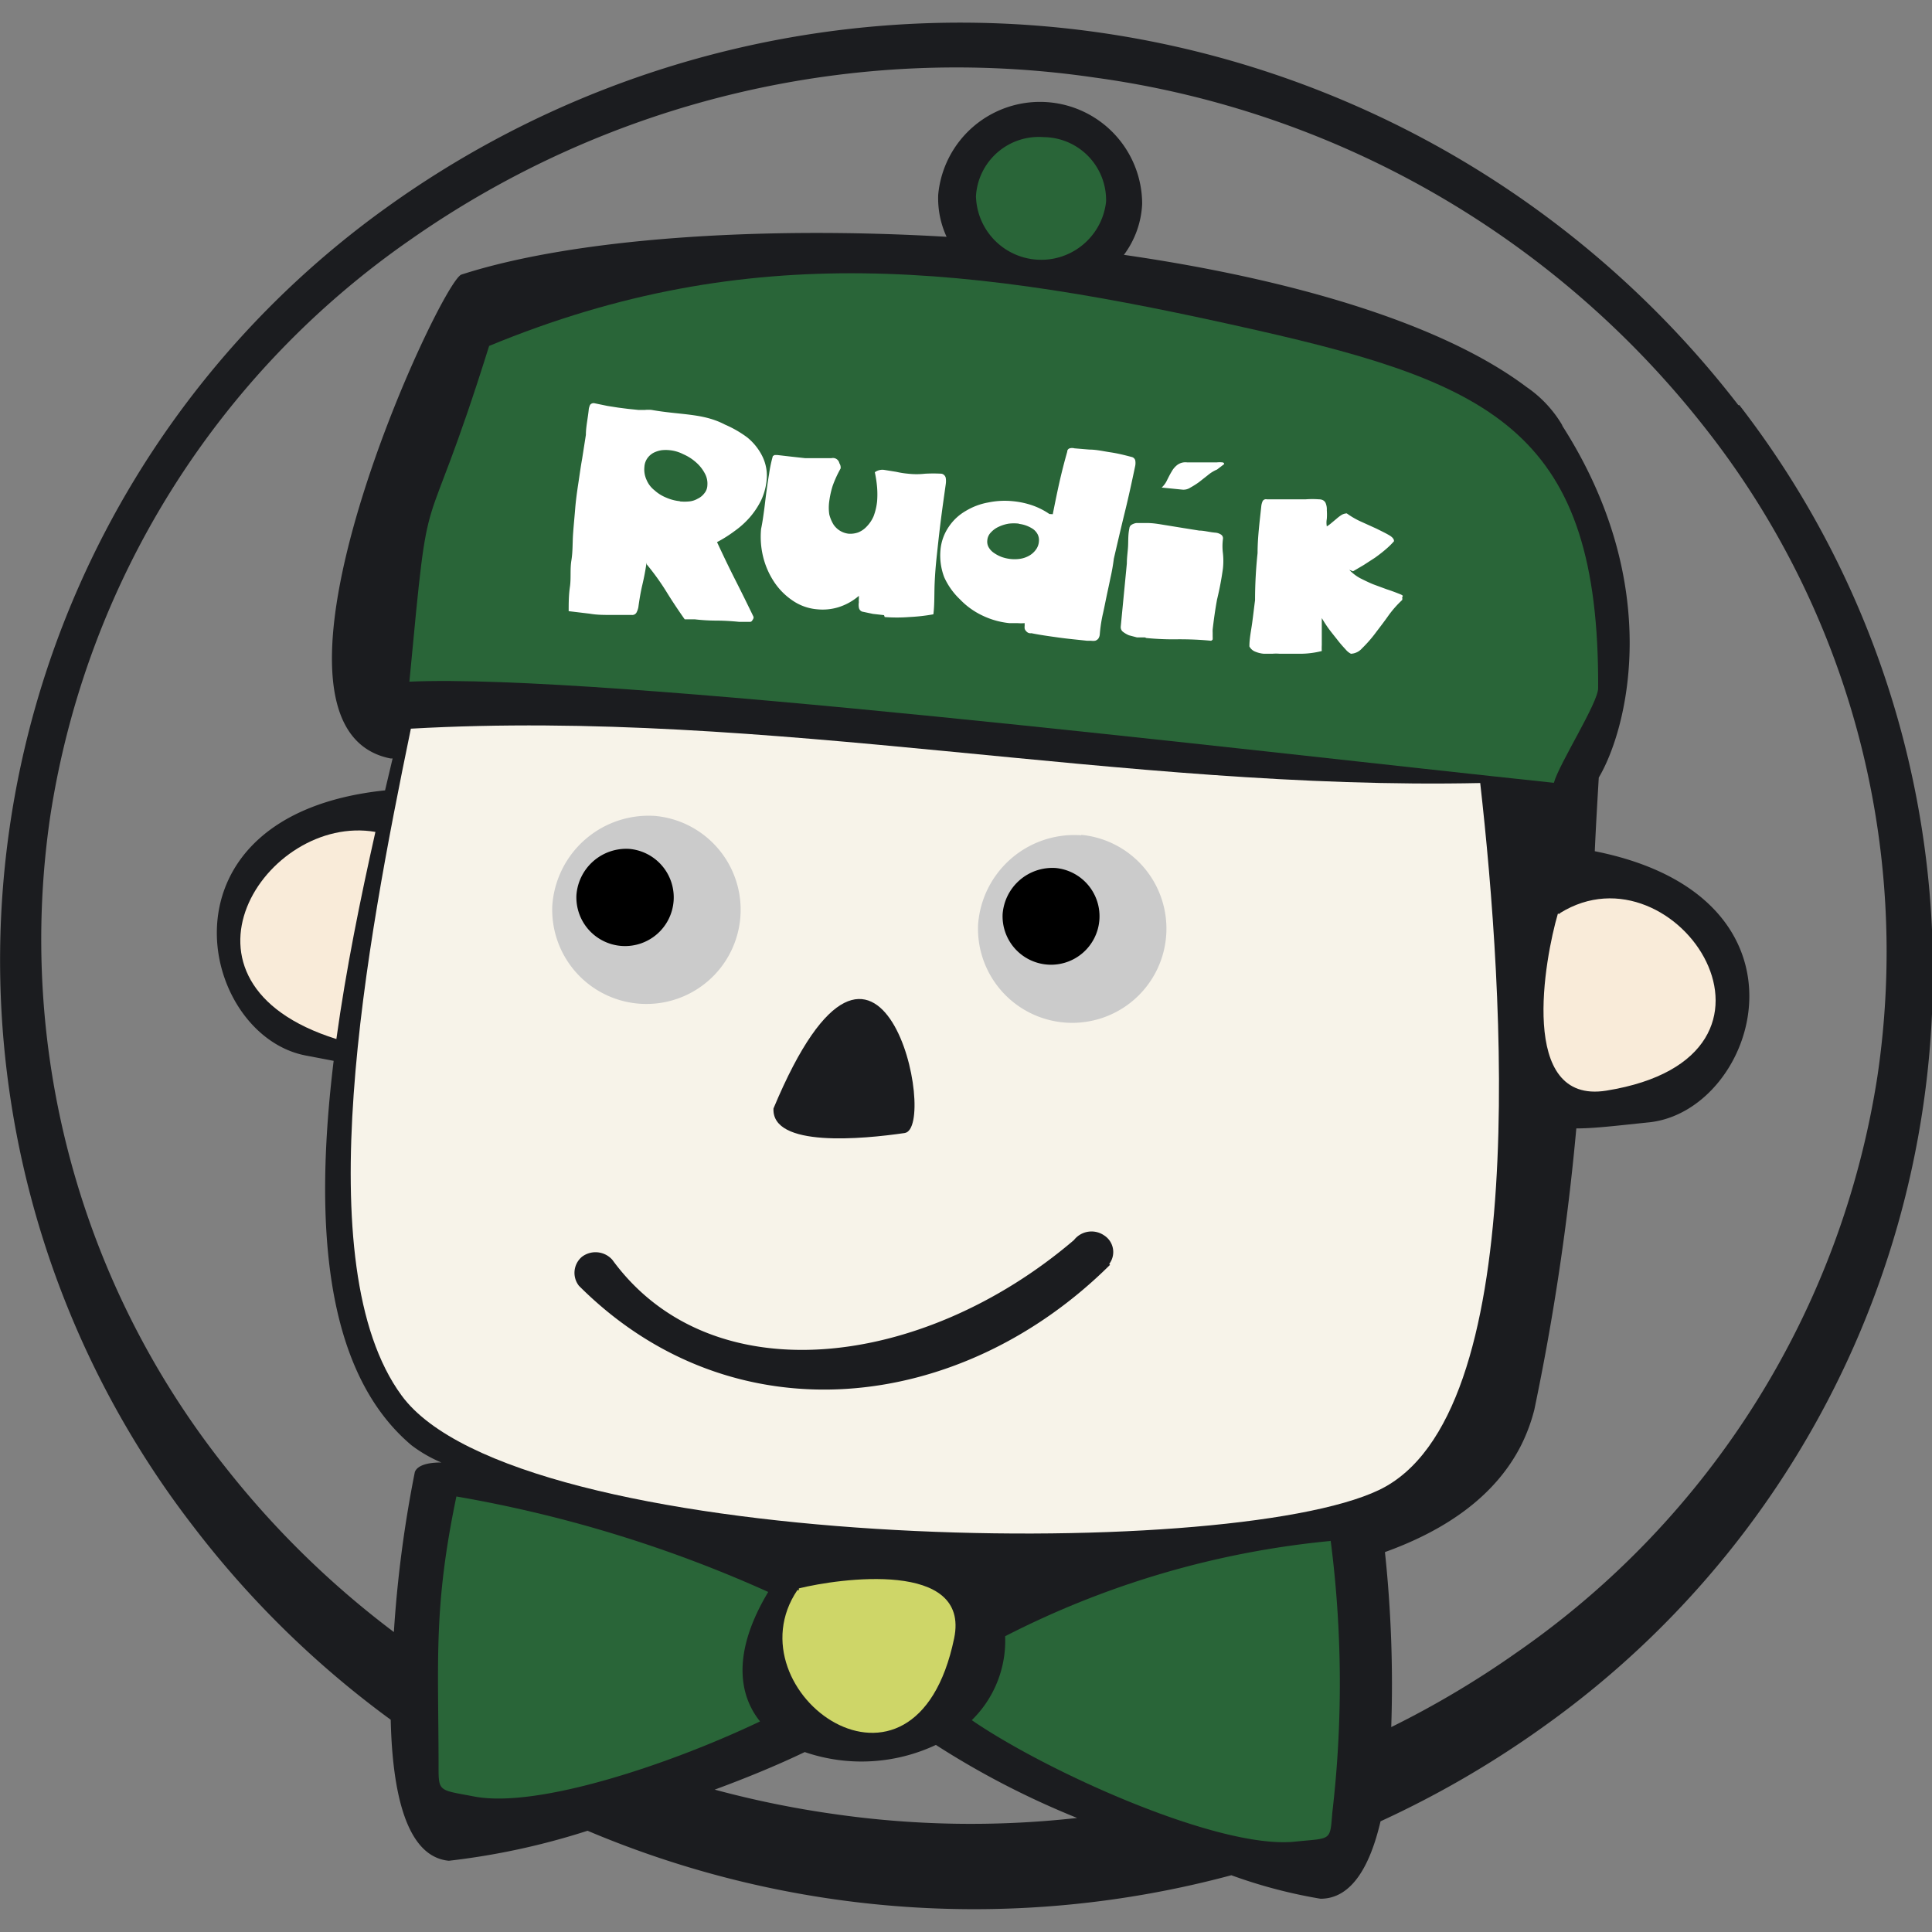 <svg xmlns="http://www.w3.org/2000/svg" version="1.1" xmlns:xlink="http://www.w3.org/1999/xlink" xmlns:svgjs="http://svgjs.dev/svgjs" width="92.07" height="92.07"><rect width="100%" height="100%" fill="#808080" stroke="none"/><svg xmlns="http://www.w3.org/2000/svg" viewBox="0 0 92.07 92.07"><g transform="translate(0, 1.075)"><defs><style>.cls-1{fill:#1b1c1f;}.cls-1,.cls-2,.cls-3,.cls-4,.cls-5,.cls-6,.cls-9{fill-rule:evenodd;}.cls-2{fill:#f9ebd9;}.cls-3{fill:#f7f3e9;}.cls-4{fill:#cbcbcb;}.cls-6,.cls-8{fill:#296538;}.cls-7{fill:#fff;}.cls-9{fill:#ced668;}</style></defs><g id="SvgjsG1063" data-name="Vrstva 2"><g id="SvgjsG1062"><path class="cls-1" d="M82.84,18.23A46.83,46.83,0,0,0,18.44,8.8,44.14,44.14,0,0,0,9.23,71.69a46,46,0,0,0,9.39,9.19c.08,3.53.76,6.53,2.77,6.72A34.2,34.2,0,0,0,28,86.17a47.26,47.26,0,0,0,30.68,2.12,23.92,23.92,0,0,0,4.25,1.12c1.48,0,2.36-1.55,2.86-3.69a47,47,0,0,0,7.89-4.6,44.14,44.14,0,0,0,9.21-62.89M39.72,85.37a46.87,46.87,0,0,1-5.66-1.16c1.52-.56,3-1.17,4.29-1.79a8.34,8.34,0,0,0,6.25-.34,40.25,40.25,0,0,0,6.73,3.48,45.71,45.71,0,0,1-11.61-.19M89.47,50.21A41,41,0,0,1,72.3,77.66a44.78,44.78,0,0,1-6,3.57,59.78,59.78,0,0,0-.3-8.34c3-1.08,5.3-2.73,6.5-5.11a8.48,8.48,0,0,0,.62-1.68,117.09,117.09,0,0,0,2-13.4c.9,0,2-.14,3.47-.29C83.77,51.86,87,41.68,76,39.49c.05-1.15.12-2.32.19-3.51l0,0c1.33-2.23,3.19-9.12-1.78-16.83l.07.09a5.71,5.71,0,0,0-1.73-1.87c-4.08-3.07-11.29-5.16-19.19-6.3a4.39,4.39,0,0,0,.87-2.43,4.87,4.87,0,0,0-9.72-.43,4.39,4.39,0,0,0,.4,2c-9-.53-17.83.09-23.12,1.8-1,.32-10.88,21.57-3.38,23.06h.1l-.36,1.52C7.18,37.76,9.45,48.21,14.54,49.22l1.36.26c-.92,7.58-.51,14.76,3.71,18.32a6.59,6.59,0,0,0,1.42.82c-.69,0-1.14.15-1.26.45a57.76,57.76,0,0,0-1,7.63,43.43,43.43,0,0,1-8-7.82A40.41,40.41,0,0,1,2.4,37.79,41,41,0,0,1,19.57,10.34,45.33,45.33,0,0,1,52.16,2.62,44.6,44.6,0,0,1,81.1,19.12a40.36,40.36,0,0,1,8.37,31.09"></path><path class="cls-2" d="M17.89,38.57c-5.22-.9-10.48,7.17-1.86,9.87.46-3.33,1.15-6.71,1.86-9.87"></path><path class="cls-3" d="M70.58,36.24c-17.21.37-33.83-3.56-51-2.59-2.12,10.27-5,25.57-.44,31.78,5.45,7.44,39.27,8,46.58,4.5s5.94-23.78,4.82-33.69"></path><path class="cls-1" d="M52.9,59.2c-7.1,7.06-17.94,8.37-25.31,1a1,1,0,0,1,.14-1.38,1.07,1.07,0,0,1,1.45.14c4.72,6.47,14.81,5.2,22-.94a1.06,1.06,0,0,1,1.44-.22.94.94,0,0,1,.24,1.36"></path><path class="cls-4" d="M31.24,37.81a4.49,4.49,0,1,1-4.92,4.27,4.6,4.6,0,0,1,4.92-4.27"></path><path class="cls-5" d="M30,39.38a2.32,2.32,0,1,1-2.53,2.2A2.38,2.38,0,0,1,30,39.38"></path><path class="cls-4" d="M51.53,38.71A4.49,4.49,0,1,1,46.61,43a4.6,4.6,0,0,1,4.92-4.27"></path><path class="cls-5" d="M50.31,40.29a2.31,2.31,0,1,1-2.53,2.2,2.38,2.38,0,0,1,2.53-2.2"></path><path class="cls-1" d="M43.11,52.92c-2,.29-6.34.71-6.25-1.17,5.13-12.28,7.89.94,6.25,1.17"></path><path class="cls-6" d="M74.05,36.23c.26-.93,2.11-3.81,2.11-4.51.06-12.09-4.9-14.49-16.32-17.07-13.57-3.07-24.09-4.38-36.53.76-3.27,10.45-2.79,5.31-3.8,16C28.69,31,59,34.64,74.05,36.23"></path><path class="cls-2" d="M74.34,42.44c5.54-3.45,12.33,6.83,2.21,8.46-4.23.68-2.93-6.32-2.31-8.43l.1,0"></path><path class="cls-7" d="M64.3,26.08a2.06,2.06,0,0,0,.52.4c.2.1.4.2.62.29l.65.24c.22.07.43.15.63.23s.11.1.1.16a.21.21,0,0,1,0,.12,5,5,0,0,0-.66.75c-.21.3-.43.58-.64.86a6.2,6.2,0,0,1-.61.69.75.75,0,0,1-.53.26.77.77,0,0,1-.24-.19c-.11-.12-.24-.26-.38-.44s-.29-.36-.43-.55-.25-.37-.34-.52l0,.35c0,.09,0,.18,0,.25l0,.2,0,.21c0,.09,0,.19,0,.28a2.46,2.46,0,0,0,0,.28,4.22,4.22,0,0,1-1,.13c-.35,0-.68,0-1,0a2.1,2.1,0,0,0-.36,0l-.4,0a1.37,1.37,0,0,1-.41-.1.53.53,0,0,1-.28-.25c0-.37.08-.74.13-1.1s.09-.73.14-1.1q0-1.12.12-2.25c0-.74.1-1.5.18-2.26a.83.83,0,0,1,.06-.21.18.18,0,0,1,.2-.09l.62,0,.62,0h.62a4.33,4.33,0,0,1,.62,0c.17,0,.27.07.32.17a.78.78,0,0,1,.06.35,2.83,2.83,0,0,1,0,.41,1,1,0,0,0,0,.36,1.7,1.7,0,0,0,.23-.17l.24-.2a1.88,1.88,0,0,1,.24-.18.55.55,0,0,1,.24-.07,3.85,3.85,0,0,0,.65.38l.75.34c.24.12.45.22.62.32s.24.2.23.29a3.73,3.73,0,0,1-.4.39c-.15.13-.32.26-.5.39l-.54.35-.51.3M58,21.3a1.74,1.74,0,0,0-.44.27l-.42.33a3.93,3.93,0,0,1-.41.26.59.59,0,0,1-.37.1l-1-.1a1.11,1.11,0,0,0,.26-.36c.07-.14.14-.28.22-.41a1,1,0,0,1,.28-.32.65.65,0,0,1,.45-.11l.16,0h.19l.56,0c.19,0,.36,0,.51,0a1.3,1.3,0,0,1,.26,0c.06,0,.09.05.09.08Zm-3.44,8-.38,0-.38-.1a1.31,1.31,0,0,1-.29-.17.28.28,0,0,1-.1-.25l.29-3c0-.31.05-.6.06-.86s0-.54.06-.81a.22.22,0,0,1,.11-.18.63.63,0,0,1,.22-.08l.26,0,.25,0c.35,0,.67.07.94.11l.8.13.75.12c.24,0,.5.08.78.1a.57.57,0,0,1,.24.08.21.21,0,0,1,.11.22,2.66,2.66,0,0,0,0,.69,3.38,3.38,0,0,1,0,.71A14.47,14.47,0,0,1,58,27.49c-.09.48-.16,1-.21,1.43a1.56,1.56,0,0,0,0,.16l0,.18a1.09,1.09,0,0,1,0,.14s-.05.06-.08.06c-.51-.05-1-.07-1.54-.07a13.22,13.22,0,0,1-1.54-.06m-6.07-5.45a2,2,0,0,0-.49,0,1.8,1.8,0,0,0-.48.15,1.14,1.14,0,0,0-.37.27.6.6,0,0,0-.17.38.54.54,0,0,0,.08.35.81.81,0,0,0,.26.26,1.64,1.64,0,0,0,.35.18,1.89,1.89,0,0,0,.38.09,1.78,1.78,0,0,0,.46,0,1.26,1.26,0,0,0,.44-.14,1,1,0,0,0,.33-.28.74.74,0,0,0,.16-.42.61.61,0,0,0-.06-.33.72.72,0,0,0-.23-.26,1.59,1.59,0,0,0-.32-.16,1.51,1.51,0,0,0-.34-.08m1.61-.46c.1-.5.2-1,.31-1.49s.24-1,.38-1.49a.16.16,0,0,1,.12-.16.41.41,0,0,1,.22,0l.72.06c.33,0,.66.08,1,.13s.66.13,1,.22a.23.23,0,0,1,.18.16.72.72,0,0,1,0,.26c-.16.76-.32,1.5-.5,2.23s-.35,1.47-.52,2.2a9.1,9.1,0,0,1-.16.91c-.06.3-.13.61-.19.9s-.12.6-.19.9a7,7,0,0,0-.13.9.42.42,0,0,1-.07.2.31.31,0,0,1-.15.1.68.68,0,0,1-.2,0h-.19c-.45-.05-.9-.09-1.33-.15s-.88-.12-1.32-.21A.26.26,0,0,1,48.9,29a.24.24,0,0,1-.07-.12.59.59,0,0,1,0-.13c0-.05,0-.09,0-.13a1.94,1.94,0,0,1-.34,0H48.1a3.83,3.83,0,0,1-1.28-.36,3.61,3.61,0,0,1-1.07-.77A3.37,3.37,0,0,1,45,26.44a2.91,2.91,0,0,1-.18-1.32,2.31,2.31,0,0,1,.4-1.1,2.43,2.43,0,0,1,.81-.75,3.12,3.12,0,0,1,1.07-.4,3.84,3.84,0,0,1,1.17-.06,4,4,0,0,1,.93.2,3.43,3.43,0,0,1,.81.41m-7.88,4.82-.53-.06-.52-.11a.25.25,0,0,1-.15-.19.76.76,0,0,1,0-.26.61.61,0,0,1,0-.15s0-.1,0-.15a2.75,2.75,0,0,1-1,.55,2.58,2.58,0,0,1-1,.09,2.41,2.41,0,0,1-1.15-.41,3.2,3.2,0,0,1-.88-.88,3.82,3.82,0,0,1-.53-1.2,4,4,0,0,1-.1-1.34c.06-.28.1-.57.14-.86s.07-.59.11-.88.08-.58.13-.87a6.25,6.25,0,0,1,.18-.86s0,0,.08-.05h.14l.69.08.64.07.55,0,.69,0A.31.31,0,0,1,40,21a.37.37,0,0,1,.06.25,5.34,5.34,0,0,0-.38.83,4.29,4.29,0,0,0-.16.72,2.2,2.2,0,0,0,0,.64,1.73,1.73,0,0,0,.2.48,1,1,0,0,0,.33.31,1,1,0,0,0,.4.13,1.14,1.14,0,0,0,.44-.06,1.11,1.11,0,0,0,.41-.28,1.62,1.62,0,0,0,.33-.49,2.8,2.8,0,0,0,.17-.73,4.32,4.32,0,0,0,0-.63,5.53,5.53,0,0,0-.11-.74.61.61,0,0,1,.46-.11l.56.09a4.19,4.19,0,0,0,.57.09,3.57,3.57,0,0,0,.8,0,7,7,0,0,1,.79,0,.26.26,0,0,1,.2.2,1,1,0,0,1,0,.3c-.08.57-.16,1.13-.23,1.68s-.13,1.1-.19,1.66-.09.94-.11,1.41,0,1-.06,1.45a8.8,8.8,0,0,1-1.15.13,7.62,7.62,0,0,1-1.17,0m-9.76-5.51a2.26,2.26,0,0,0,.45,0,1,1,0,0,0,.4-.13.84.84,0,0,0,.31-.25.62.62,0,0,0,.15-.39,1,1,0,0,0-.13-.58,1.85,1.85,0,0,0-.42-.52,2.27,2.27,0,0,0-.6-.38,1.79,1.79,0,0,0-.64-.19,1.76,1.76,0,0,0-.39,0,1.29,1.29,0,0,0-.38.12.86.86,0,0,0-.29.25.78.78,0,0,0-.15.42,1.18,1.18,0,0,0,.1.62,1.24,1.24,0,0,0,.38.5,1.89,1.89,0,0,0,.56.35,2.15,2.15,0,0,0,.65.17m-1.59,2.93c-.05.37-.12.72-.2,1.06s-.14.7-.19,1.07a.92.92,0,0,1-.09.25.23.23,0,0,1-.23.11c-.33,0-.66,0-1,0s-.65,0-1-.06l-1-.12c0-.37,0-.75.06-1.16s0-.83.07-1.26.05-.85.08-1.27.07-.81.1-1.19.09-.82.15-1.21.11-.78.18-1.16l.18-1.15c0-.39.1-.81.14-1.24a.82.82,0,0,1,.06-.19.21.21,0,0,1,.2-.08l.63.13.51.08.47.06.49.05.32,0a1.6,1.6,0,0,1,.31,0c1.42.25,2.45.15,3.5.7a5.23,5.23,0,0,1,1.06.61,2.71,2.71,0,0,1,.72.9,2.08,2.08,0,0,1,.2,1.17,2.92,2.92,0,0,1-.26.93,3.83,3.83,0,0,1-.53.8,4.15,4.15,0,0,1-.73.66,6.22,6.22,0,0,1-.84.53c.28.6.56,1.19.86,1.78s.59,1.18.88,1.78c0,0,0,0,0,.06a.41.41,0,0,1-.06.11.12.12,0,0,1-.11.07l-.13,0-.13,0-.25,0q-.6-.06-1.11-.06a9,9,0,0,1-1-.06l-.25,0h-.12l-.12,0c-.31-.44-.61-.89-.88-1.33a11.71,11.71,0,0,0-.93-1.29"></path><path class="cls-6" d="M49.71,5.46a3,3,0,0,1,3,3.08,3.11,3.11,0,0,1-6.2-.27,3,3,0,0,1,3.23-2.81"></path><path class="cls-8" d="M36.61,74.79a61.66,61.66,0,0,0-14.86-4.55c-1.09,5.22-.86,7.75-.85,12.68,0,1.43-.06,1.28,1.71,1.62,3,.57,9.29-1.52,13.61-3.58-1.09-1.36-1.26-3.42.39-6.17"></path><path class="cls-8" d="M63.41,72.36A42.89,42.89,0,0,0,47.9,76.9a5.29,5.29,0,0,1-1.59,4c3.6,2.47,11.78,6.16,15.39,5.79,1.75-.18,1.68,0,1.79-1.37a53.11,53.11,0,0,0-.08-13"></path><path class="cls-9" d="M38,74.7C34.74,79.53,43.6,86,45.47,77c.78-3.75-5.5-2.85-7.4-2.38l0,.09"></path></g></g></g></svg><style>@media (prefers-color-scheme: light) { :root { filter: none; } }
@media (prefers-color-scheme: dark) { :root { filter: none; } }
</style></svg>